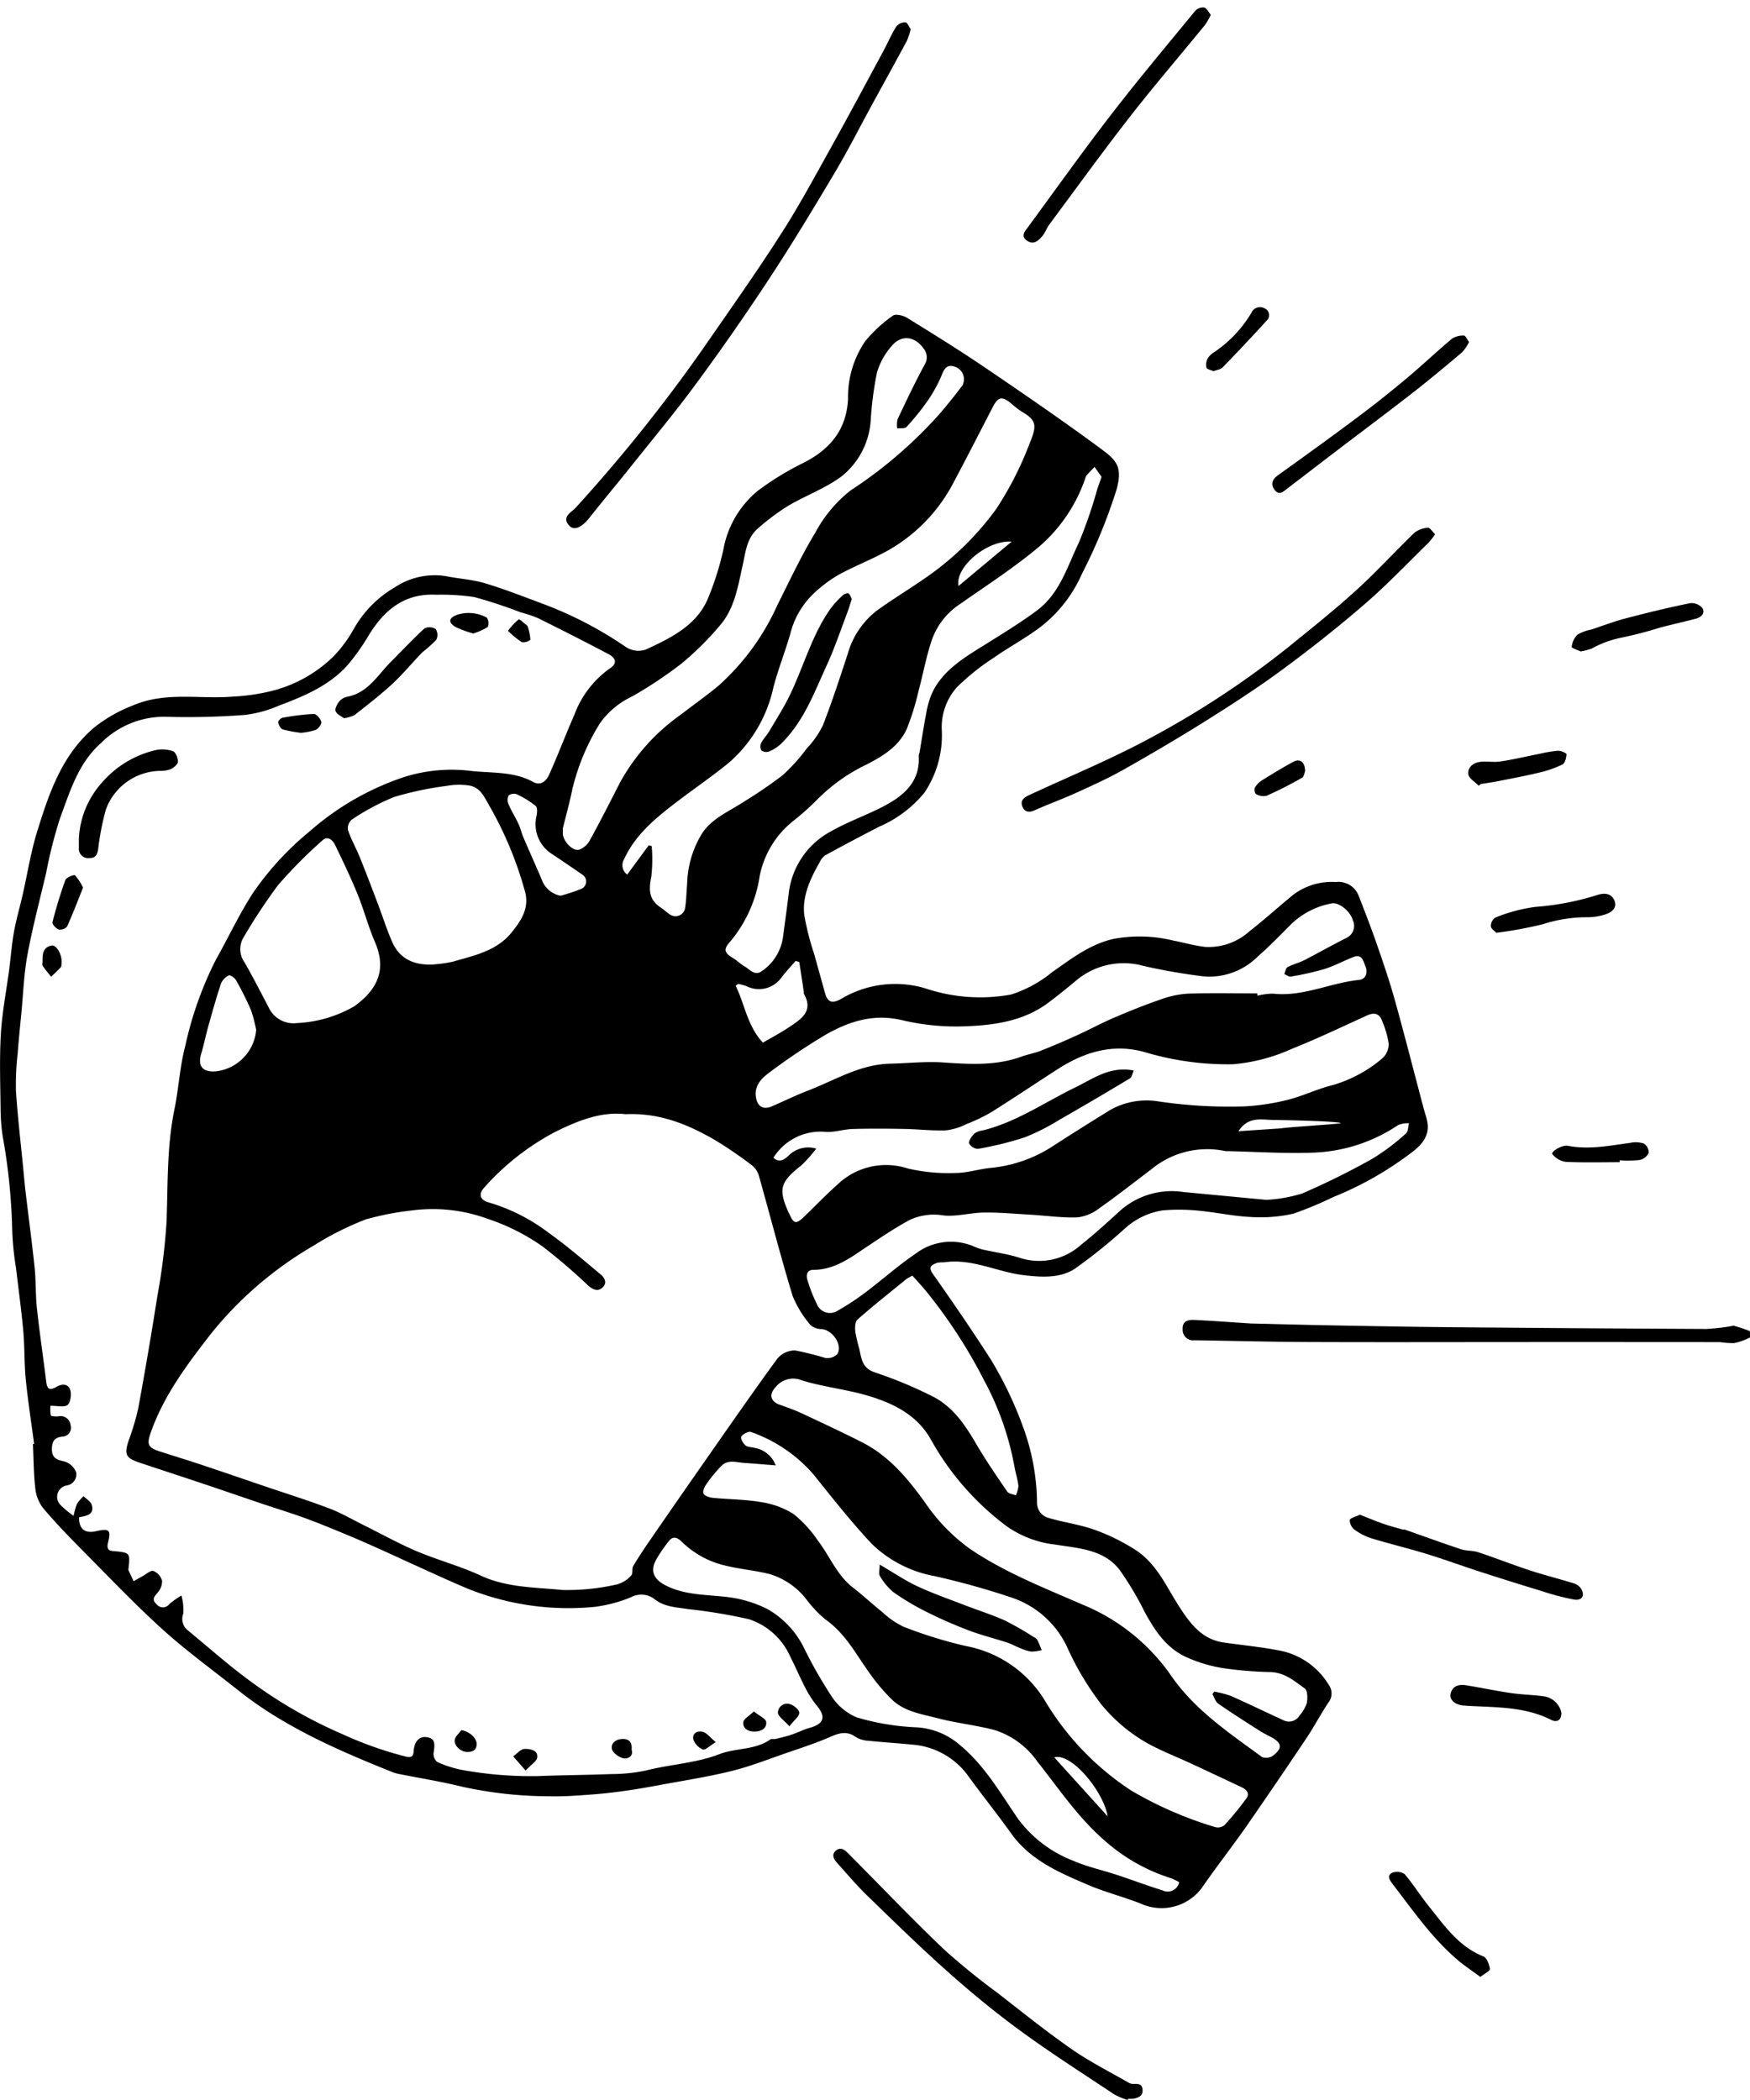 <svg id="STICKER-BACON-MOUTH" xmlns="http://www.w3.org/2000/svg" xmlns:xlink="http://www.w3.org/1999/xlink" width="200" height="240" viewBox="0 0 200 240">
  <defs>
    <clipPath id="clip-path">
      <rect id="Rechteck_96" data-name="Rechteck 96" width="200" height="240" transform="translate(0 0)" fill="none"/>
    </clipPath>
  </defs>
  <g id="STICKER-BACON-MOUTH-2" data-name="STICKER-BACON-MOUTH" transform="translate(0 0.51)">
    <g id="Gruppe_185" data-name="Gruppe 185" transform="translate(0 -0.51)" clip-path="url(#clip-path)">
      <path id="Pfad_55" data-name="Pfad 55" d="M3.9,159.2c-.323-2.446-.708-4.886-.952-7.339-.184-1.847-.123-3.718-.288-5.568-.213-2.385-.548-4.762-.822-7.143a33.124,33.124,0,0,1-.442-4.36,68.587,68.587,0,0,0-1.1-10.807,22.66,22.66,0,0,1-.228-2.922c-.03-2.9-.139-5.8.029-8.687.144-2.485.633-4.952.958-7.427.185-1.412.284-2.837.537-4.238.257-1.423.668-2.82.99-4.233.553-2.423.931-4.895,1.667-7.263,1.369-4.41,2.84-8.833,6.632-11.98a17.065,17.065,0,0,1,4.373-2.453c3.738-1.577,7.57-.667,11.344-.983a23.032,23.032,0,0,0,4.434-.641,15.445,15.445,0,0,0,7.129-4,15.385,15.385,0,0,0,2.238-3.037,12.727,12.727,0,0,1,4.723-4.811,8.227,8.227,0,0,1,5.776-1.289c1.5.308,3.06.387,4.514.82,2.258.674,4.454,1.546,6.665,2.366A44.217,44.217,0,0,1,71.635,68.2a2.636,2.636,0,0,0,2.168.222c2.854-1.321,5.758-2.724,7.074-5.766a33.073,33.073,0,0,0,1.785-5.618A11.286,11.286,0,0,1,86.574,50.3a32.707,32.707,0,0,1,5.232-3.21c3.122-1.571,4.952-3.855,5.113-7.345A11.251,11.251,0,0,1,98.9,33.155a16.083,16.083,0,0,1,3.154-2.9c.3-.226,1.167-.023,1.6.245,3.035,1.875,6.07,3.755,9.017,5.758,4.472,3.038,8.933,6.1,13.274,9.308,1.753,1.3,2.34,2.075,1.656,4.587a61.555,61.555,0,0,1-3.971,9.655,15.6,15.6,0,0,1-4.529,5.883c-1.741,1.363-3.744,2.406-5.561,3.685a26.843,26.843,0,0,0-4.172,3.342,6.859,6.859,0,0,0-1.74,4.789,11.8,11.8,0,0,1-1.947,7.225,13.582,13.582,0,0,1-5.193,3.925q-3.108,1.6-6.171,3.275a2.036,2.036,0,0,0-.651.813c-1.059,1.868-1.993,3.826-1.752,6a30.87,30.87,0,0,0,1.149,4.514c.4,1.466.814,2.927,1.216,4.392.3,1.094.821,1.26,1.827.707a12.057,12.057,0,0,1,9.579-1.239,19.681,19.681,0,0,0,9.865.728,14.291,14.291,0,0,0,4.712-2.572c2.174-1.511,4.222-3.132,6.926-3.773a16.126,16.126,0,0,1,6.811.158c1.258.234,2.5.614,3.767.744a6.95,6.95,0,0,0,5.013-1.772c1.709-1.334,3.316-2.791,4.991-4.165a7.3,7.3,0,0,1,4.894-1.477,2.468,2.468,0,0,1,2.613,1.568c.7,1.8,1.4,3.6,2.036,5.424.743,2.149,1.485,4.3,2.095,6.489,1.149,4.122,2.2,8.269,3.3,12.405.142.535.339,1.059.427,1.6.272,1.678-.848,2.738-2.02,3.583a38.3,38.3,0,0,1-8.728,4.925,42.254,42.254,0,0,1-4.591,1.913,17.206,17.206,0,0,1-4.9.37c-1.993-.094-3.966-.543-5.957-.723a21.977,21.977,0,0,0-4.059-.029,8.339,8.339,0,0,0-4.423,2.163,61.134,61.134,0,0,1-5.641,4.524c-1.685,1.068-3.705.966-5.781.722-3.088-.362-5.956-1.958-9.172-1.47a3.7,3.7,0,0,0-.756.049c-.59.24-1.095.416-.494,1.269,2.271,3.224,4.5,6.477,6.629,9.794a43.477,43.477,0,0,1,3.813,8.071,25.626,25.626,0,0,1,1.46,8.25,1.78,1.78,0,0,0,1.352,1.782c1.726.515,3.549.745,5.234,1.35a23.112,23.112,0,0,1,4.64,2.282c2.507,1.61,3.6,4.333,5.147,6.684,1.216,1.852,2.514,3.556,4.959,3.913,2.049.3,4.119.489,6.15.878a8.447,8.447,0,0,1,5.87,3.975,1.688,1.688,0,0,1-.061,2.029c-.887,1.335-1.632,2.759-2.524,4.091q-3.377,5.046-6.838,10.037c-1.66,2.376-3.456,4.663-5.1,7.047a5.738,5.738,0,0,1-6.841,1.843c-1.99-.814-4.113-1.327-6.087-2.169-3.3-1.411-6.634-2.814-8.817-5.86-1.59-2.218-3.3-4.352-4.907-6.561a8.674,8.674,0,0,0-6.459-3.639c-1.68-.171-3.368-.268-5.046-.445a3.031,3.031,0,0,1-1.4-.432c-1.028-.738-1.921-.432-2.955.016-1.606.7-3.283,1.243-4.944,1.816-2.094.721-4.166,1.543-6.312,2.07-2.751.676-5.564,1.109-8.355,1.627-1.3.241-2.6.466-3.9.648-1.24.174-2.488.317-3.736.406-1.55.111-3.107.242-4.657.2a46.968,46.968,0,0,1-10.141-1.1c-2.334-.579-4.722-.956-7.084-1.428a4.662,4.662,0,0,1-.82-.221c-6.239-2.5-12.38-5.164-17.659-9.362-2.884-2.295-5.885-4.469-8.61-6.931-3.172-2.865-6.117-5.968-9.124-9-1.576-1.59-3.137-3.2-4.577-4.91a4.418,4.418,0,0,1-.88-2.257c-.192-1.669-.192-3.358-.27-5.04L3.9,159.2m16.833,17.329a6.129,6.129,0,0,1,.215,2.066,1.664,1.664,0,0,0,.574,1.96c2.436,2.008,4.8,4.121,7.359,5.964a52.99,52.99,0,0,0,10.276,5.865,42.239,42.239,0,0,0,7.191,2.545c.758.17.891-.056.936-.681.079-1.072.662-1.648,1.469-1.532.867.125,1.012.561.8,1.779a1.209,1.209,0,0,0,.413,1.06A12.9,12.9,0,0,0,53,196.5a44.627,44.627,0,0,0,8.4.67c2.789-.114,5.584-.122,8.372-.235a19.493,19.493,0,0,0,4.06-.407c2.779-.715,5.683-.825,8.4-1.873,1.858-.717,4.051-.443,5.787-1.667.151-.106.431-.022.639-.072.614-.149,1.234-.291,1.832-.49.695-.233,1.35-.585,2.053-.776,1.583-.432,1.869-1.224.879-2.443a11.609,11.609,0,0,1-1.276-1.914c-.644-1.228-1.183-2.505-1.814-3.739a7.837,7.837,0,0,0-4.729-4.314,61.965,61.965,0,0,0-6.959-1.158c-1.356-.217-2.752-.235-3.9-1.187a2.485,2.485,0,0,0-2.613-.177,16.107,16.107,0,0,1-4.2,1.112,30.884,30.884,0,0,1-14.519-2.1c-1.984-.832-3.935-1.741-5.895-2.625-1.378-.621-2.745-1.264-4.123-1.882-1.195-.536-2.392-1.069-3.6-1.571-1.621-.671-3.24-1.348-4.888-1.951s-3.347-1.119-5.019-1.683c-2.239-.755-4.471-1.526-6.711-2.277-2.408-.808-4.827-1.593-7.235-2.4-1.576-.531-1.752-.921-1.254-2.473a30,30,0,0,0,1.1-3.667q1.183-6.435,2.2-12.9a72.231,72.231,0,0,0,1.047-8.472c.159-4.3.026-8.6.9-12.861.5-2.408.613-4.9,1.244-7.267a41.089,41.089,0,0,1,3.485-9.817c1.431-2.542,2.664-5.2,4.247-7.646a34.081,34.081,0,0,1,6.522-7.08A31.308,31.308,0,0,1,46.2,82.984a18,18,0,0,1,7.614-.693c2.4.266,4.885.031,7.115,1.26.88.485,1.513-.14,1.805-.784,1.028-2.271,1.9-4.61,2.908-6.89a11.279,11.279,0,0,1,4.069-5.312c.791-.5.757-1.133-.153-1.614-2.672-1.414-5.37-2.783-8.079-4.127a15.615,15.615,0,0,0-1.978-.658,53.8,53.8,0,0,0-5.317-1.75,26.167,26.167,0,0,0-4.313-.261c-3.645-.19-5.933,1.736-7.686,4.564a25.944,25.944,0,0,1-2.344,3.344c-2.114,2.452-5.062,3.677-8.038,4.794a13.729,13.729,0,0,1-3.782,1.03,86.6,86.6,0,0,1-9.133.215,10.19,10.19,0,0,0-7.318,2.978c-2.628,2.3-3.555,5.528-4.7,8.586a52.486,52.486,0,0,0-1.6,6.3c-.738,3.117-1.555,6.222-2.139,9.367-.4,2.183-.475,4.425-.689,6.642-.147,1.525-.306,3.049-.419,4.578a31.442,31.442,0,0,0-.2,4.3c.195,2.985.549,5.961.839,8.941.088.9.165,1.805.272,2.706.34,2.861.728,5.717,1.025,8.582.159,1.533.094,3.087.26,4.617.3,2.793.719,5.576,1.059,8.367.111.905.381,1.069,1.192.608.844-.481,1.549-.219,1.62.7.036.479-.088,1.22-.411,1.411-.415.247-1.1.061-1.913.061a4.142,4.142,0,0,0,.042,1.1c.025.1.583.142.881.1a1.157,1.157,0,0,1,1.383,1.034,1,1,0,0,1-.9,1.284c-.987.08-1.251.619-1.24,1.473.011.927.5,1.181,1.387,1.363a2.071,2.071,0,0,1,1.376,1.221,1.274,1.274,0,0,1-1.077,1.532,1.317,1.317,0,0,0-.695,2.236,10.317,10.317,0,0,0,1.491,1.235,7.35,7.35,0,0,1,.386-1.372,4.9,4.9,0,0,1,.752-.878c.326.334.833.622.941,1.013.322,1.156-.69,1.228-1.457,1.407-.025,1.33.671,1.878,1.949,1.585,1.512-.347,1.733-.141,1.352,1.343-.13.5-.032.871.51.921,2.033.185,2.036.169,1.84,1.993a.412.412,0,0,0,0,.21c.189.418.388.832.584,1.246.333-.188.663-.379,1-.559.425-.229.942-.709,1.263-.61a1.712,1.712,0,0,1,.99,1.124,1.967,1.967,0,0,1-.523,1.366c-.379.464-.7.769-.109,1.306a.912.912,0,0,0,1.478-.033,11.46,11.46,0,0,1,1.345-.947m50.72-55.022c-2.789-.316-5.468.777-8.061,2.068a28.8,28.8,0,0,0-8.014,6.3c-.705.748-.523,1.45.489,1.719a21.212,21.212,0,0,1,6.876,3.487c2.044,1.466,3.961,3.1,5.889,4.717.445.372.851.964.23,1.536-.59.545-1.195.121-1.612-.228a65.761,65.761,0,0,0-5.229-4.48,23.933,23.933,0,0,0-6.313-3.171,18.225,18.225,0,0,0-8.654-.938,32.387,32.387,0,0,0-5.227,1.017,34.425,34.425,0,0,0-5.968,3,42.373,42.373,0,0,0-11.59,9.894c-2.78,3.57-5.5,7.147-7.014,11.444-.482,1.37-.357,1.736,1.082,2.2,1.577.511,3.164.992,4.736,1.517,2.406.8,4.8,1.627,7.2,2.443,2.461.836,4.948,1.612,7.376,2.535,1.387.525,2.678,1.287,4.011,1.948,1.994.989,3.943,2.079,5.992,2.947,2.394,1.013,4.948,1.687,7.3,2.779,2.983,1.386,6.2,1.331,9.323,1.645a25.314,25.314,0,0,0,6.292-.645,3.358,3.358,0,0,0,1.592-1.018c.222-.219.05-.776.233-1.082.618-1.04,1.294-2.048,1.983-3.046q2.94-4.27,5.909-8.521c2.841-4.063,5.662-8.14,8.586-12.145a2.672,2.672,0,0,1,2-.921,33.762,33.762,0,0,1,3.466.862,1.628,1.628,0,0,0,1.366-.426c.656-1.037-.51-2.765-1.787-2.875a1.918,1.918,0,0,1-1.254-.441,12.125,12.125,0,0,1-2.052-3.332c-1.386-4.553-2.566-9.166-3.86-13.746a2.335,2.335,0,0,0-.786-1.187,46.655,46.655,0,0,0-4.373-2.978c-3.042-1.738-6.246-3.061-10.14-2.871m17.217,40.131c-1.294-.1-2.428-.2-3.563-.277-.894-.058-1.875-.424-2.622.317a16.351,16.351,0,0,0-1.741,2.113c-.219.305-.445.829-.315,1.083.139.27.686.438,1.072.476,1.823.179,3.676.172,5.472.485a9.571,9.571,0,0,1,3.717,1.348,13.611,13.611,0,0,1,2.786,3.032c1.37,1.769,2.159,3.939,4.015,5.381,1.15.893,2.216,1.889,3.357,2.8a9.559,9.559,0,0,0,2.426,1.681,51.182,51.182,0,0,0,7.085,2.2,13.461,13.461,0,0,1,9.032,6.17,31.586,31.586,0,0,0,9.942,10.373,43.476,43.476,0,0,0,9.6,4.169,1.214,1.214,0,0,0,1.038-.239,36.6,36.6,0,0,0,2.5-3.055c.4-.554.024-1-.529-1.26q-2.91-1.377-5.829-2.733c-1.705-.794-3.482-1.469-5.108-2.391a18.733,18.733,0,0,1-5.151-4.394,33.133,33.133,0,0,1-3.934-6.637,10.8,10.8,0,0,0-6.191-5.5,88.581,88.581,0,0,0-8.888-2.483,13.906,13.906,0,0,1-7.159-3.657c-2.359-2.515-4.5-5.229-6.651-7.918a16.808,16.808,0,0,0-7.189-4.9c-.267-.108-.9.227-1.1.523-.119.177.19.775.466,1s.737.2,1.11.309a3.109,3.109,0,0,1,2.353,1.985M74.148,90.784l.333.1a17.781,17.781,0,0,1-.046,3.5c-.29,1.414-.317,2.6,1.037,3.489.385.253.713.588,1.1.826a1.108,1.108,0,0,0,1.725-.738c.145-.926.157-1.871.236-2.807a11.489,11.489,0,0,1,1.746-5.79c1.153-1.682,2.995-2.418,4.611-3.478A52.509,52.509,0,0,0,89.424,82.8a20.83,20.83,0,0,0,2.768-3.065,10.683,10.683,0,0,0,1.851-2.649c1.055-2.7,1.946-5.459,2.852-8.211a9.48,9.48,0,0,1,3.375-4.952c2.574-1.853,5.391-3.419,7.81-5.44A32.752,32.752,0,0,0,113.89,52.3a38.524,38.524,0,0,0,3.8-7.486c.84-2.035.772-2.607-.97-3.618a11.681,11.681,0,0,1-1.254-.983c-.967-.757-1.406-.659-1.975.436-1.526,2.938-3.024,5.889-4.583,8.811a18.936,18.936,0,0,1-6.633,7.162c-2.011,1.271-4.316,2.093-6.415,3.243a15.3,15.3,0,0,0-2.913,2.193,9.545,9.545,0,0,0-2.627,4.557c-.59,2.051-1.383,4.05-1.928,6.111A15.832,15.832,0,0,1,83.244,81.4c-2.027,1.644-4.2,3.118-6.27,4.715-2.262,1.745-4.418,3.583-5.633,6.239a1.332,1.332,0,0,0,.337,1.786c.847-1.153,1.659-2.257,2.471-3.36M93.28,125.456a15.019,15.019,0,0,1-1.681,1.9c-2.457,1.941-2.684,2.7-1.442,5.479.014.031.047.056.06.089.506,1.151.767,1.2,1.715.28,1.249-1.207,2.455-2.459,3.751-3.617a8.027,8.027,0,0,1,8.065-1.861,20.415,20.415,0,0,0,5.449.512c1.339,0,2.672-.445,4.019-.578a15.743,15.743,0,0,0,7.142-2.508c2.126-1.38,4.279-2.722,6.433-4.061a8.459,8.459,0,0,1,5.593-1.032,54.919,54.919,0,0,0,9.926.568,26.657,26.657,0,0,0,4.857-.745c1.744-.44,3.388-1.256,5.133-1.683a15.343,15.343,0,0,0,5.656-3.039,2.212,2.212,0,0,0,.756-1.666,10.26,10.26,0,0,0-.772-2.663c-.306-.835-.9-.964-1.726-.588-2.834,1.293-5.646,2.641-8.54,3.793a20.546,20.546,0,0,1-6.772,1.78,33.142,33.142,0,0,1-10.166-1.416c-3.585-.973-6.84.03-9.845,1.966-2.525,1.626-5.014,3.3-7.56,4.9a19.2,19.2,0,0,1-2.862,1.38,7.241,7.241,0,0,1-2.36.725c-1.584.059-3.176-.136-4.765-.165-1.967-.035-3.936-.049-5.9.008-1.026.03-2.056.391-3.068.33a6.346,6.346,0,0,0-5.986,2.953c.7.63,1.264.2,1.757-.26a3.147,3.147,0,0,1,3.136-.778m45.279,62.35c.067-.1.133-.2.2-.295a11.524,11.524,0,0,1,1.888.482c2.024.895,4.012,1.866,6.024,2.785a1.394,1.394,0,0,0,1.844-.538,4.091,4.091,0,0,0,.834-1.43c.1-.542.094-1.423-.242-1.663-1.151-.825-2.261-1.8-3.851-1.868a44.416,44.416,0,0,1-5.476-.45,16.58,16.58,0,0,1-4.325-1.316c-2.247-1.072-3.535-3.07-4.67-5.165a35.113,35.113,0,0,0-2.833-4.752c-1.82-2.363-4.746-2.469-7.429-2.9a11.894,11.894,0,0,1-5.486-2.094,31.38,31.38,0,0,1-8.606-9.815c-1.536-2.811-4.157-4.143-7.028-5.031-2.53-.782-5.234-1.035-7.764-1.819a2.556,2.556,0,0,0-2.995.768c-.788.822-.607,1.632.457,2.013.824.3,1.657.584,2.447.952,2.336,1.091,4.676,2.178,6.972,3.345,3.082,1.566,5.188,4.108,7.146,6.811a21.3,21.3,0,0,0,5.1,5.31c3.983,2.729,8.489,4.482,12.88,6.4A22.854,22.854,0,0,1,133.78,185.6c2.7,3.966,6.646,6.6,10.455,9.391a1.4,1.4,0,0,0,1.255-.158c1.04-.825,1.06-1.387-.088-2.049-.453-.261-.937-.471-1.376-.751-1.607-1.026-3.219-2.048-4.783-3.133-.328-.227-.46-.721-.683-1.093M64.33,88.838a6.526,6.526,0,0,0,0,.734c.118.81,1.072,1.866,1.824,1.732a2.3,2.3,0,0,0,1.285-1.142c1.193-2.167,2.309-4.373,3.434-6.573a23.113,23.113,0,0,1,6.843-7.666c1.459-1.121,2.966-2.186,4.381-3.357a27.284,27.284,0,0,0,6.73-9.194c1.417-2.827,2.763-5.7,4.4-8.4a15.259,15.259,0,0,1,3.982-4.737,50.725,50.725,0,0,0,10.14-8.712c.911-1.07,1.8-2.16,2.639-3.286a1.5,1.5,0,0,0-.757-2.1c-.812-.344-1.227-.028-1.552.792a15.78,15.78,0,0,1-1.639,3.025,28.4,28.4,0,0,1-2.442,3.032c-.179.2-.693.114-1.054.161a2.748,2.748,0,0,1,.036-1.047c.993-2.1,1.985-4.194,3.09-6.236a1.576,1.576,0,0,0-.141-1.878c-1-1.388-2.514-1.572-3.608-.275a7.959,7.959,0,0,0-1.7,3.062,39.771,39.771,0,0,0-.705,5.359,8.917,8.917,0,0,1-3.273,6.445C94.4,49.977,92.094,50.8,90.065,52A25.653,25.653,0,0,0,86.63,54.57c-1.3,1.1-1.417,2.722-1.757,4.232-.546,2.424-.912,4.942-2.636,6.91a34.432,34.432,0,0,1-4.283,4.257,48.853,48.853,0,0,1-5.7,3.805,9.349,9.349,0,0,0-3.7,3.09,25.3,25.3,0,0,0-3.148,7.541c-.315,1.554-.746,3.086-1.077,4.432m79.37,18.886c0,.086.006.172.01.257a7.542,7.542,0,0,1,1.8-.235c3.428.376,6.508-1.235,9.812-1.569.806-.082,1.024-.881.725-1.564-.233-.535-.356-1.449-1.376-1.05-1.123.439-2.192,1.02-3.339,1.38a33.371,33.371,0,0,1-3.8.851c-.224.042-.5-.183-.754-.284.118-.271.159-.677.367-.79.6-.327,1.3-.489,1.917-.8,1.6-.82,3.164-1.713,4.771-2.523a1.518,1.518,0,0,0,.768-2.066c-.3-1.033-1.6-2.044-2.365-1.907a9,9,0,0,0-4.889,2.6c-1.172,1.18-2.338,2.373-3.592,3.469a7.848,7.848,0,0,1-6.108,2.291,69.638,69.638,0,0,1-6.936-1.2,8.436,8.436,0,0,0-7.658,1.609c-1.059.884-2.133,1.755-3.239,2.585-2.753,2.068-6.061,2.567-9.362,2.693a26.67,26.67,0,0,1-7.271-.673c-3.288-.807-6.1.1-8.779,1.618a71.759,71.759,0,0,0-6.412,4.3c-.948.683-1.81,1.527-1.592,2.889.165,1.033.834,1.443,1.8,1.027,1.393-.6,2.757-1.273,4.173-1.818,3.061-1.179,5.907-2.984,9.354-3.065,2.025-.047,4.062-.277,6.073-.14,3.031.207,6.021.395,8.94-.664.731-.264,1.513-.4,2.233-.683,1.376-.544,2.737-1.129,4.081-1.741,1.437-.653,2.827-1.409,4.277-2.031,1.752-.751,3.529-1.464,5.334-2.086a10.913,10.913,0,0,1,3.1-.658c2.642-.091,5.287-.03,7.931-.03m-94.159-3.31a15.258,15.258,0,0,0,2.227-.316c2.418-.7,4.958-1.213,6.656-3.275,1.183-1.435,2.162-2.924,1.53-4.931a42.2,42.2,0,0,0-3.947-9.482c-.578-.946-1.011-2.194-2.324-2.434a7.748,7.748,0,0,0-2.622.033A37.57,37.57,0,0,0,45.04,85.27,26.664,26.664,0,0,0,40.2,87.858a1.319,1.319,0,0,0-.429,1.2c.359,1.069.933,2.069,1.358,3.119.711,1.754,1.38,3.525,2.052,5.294.552,1.45,1.014,2.935,1.637,4.356.875,2,2.564,2.693,4.727,2.585m76.348-55.728-.8-1.138c-.308.324-.624.641-.918.977a1.177,1.177,0,0,0-.161.381,17.96,17.96,0,0,1-5.248,7.749c-2.848,2.4-6.02,4.44-9.086,6.59a8.153,8.153,0,0,0-3.109,3.875c-.695,1.942-1.042,4-1.586,5.993a28.81,28.81,0,0,1-1.374,4.425c-.863,1.885-2.6,3-4.431,3.951a20.319,20.319,0,0,0-5.651,3.941,29.374,29.374,0,0,1-2.812,2.533,10.687,10.687,0,0,0-3.887,6.291,15.18,15.18,0,0,1-3.352,7.515c-.828.911-.746,1.294.337,1.939.454.271.829.669,1.288.93.6.342,1.167,1.138,1.979.522a5.624,5.624,0,0,0,2.392-3.8c.213-1.652.454-3.3.654-4.952A9.227,9.227,0,0,1,94.96,89.2c1.857-1.059,3.911-1.788,5.823-2.763,2.422-1.235,4.394-2.833,4.215-5.858a1.941,1.941,0,0,1,.094-.4c.26-1.534.483-3.075.787-4.6a9.414,9.414,0,0,1,.716-2.342c1.192-2.393,3.4-3.772,5.614-5.153,2.126-1.33,4.283-2.631,6.288-4.12,2.621-1.945,3.479-5.031,4.8-7.766a51.586,51.586,0,0,0,2.088-6.053c.142-.423.293-.843.507-1.457m8.865,160.6a6.868,6.868,0,0,0-.925-.45,20.762,20.762,0,0,1-7.439-4.173c-3.115-2.649-5.339-6.015-7.84-9.159a9.444,9.444,0,0,0-4.878-3.6c-2.124-.56-4.34-.785-6.465-1.34-1.826-.476-3.811-.752-5.235-2.106a21.565,21.565,0,0,1-2.638-3.115c-1.524-2.132-2.731-4.478-4.988-6.069a13,13,0,0,1-2.157-2.263,8.366,8.366,0,0,0-4.182-2.92c-1.649-.425-3.374-.565-5.031-.964a10.5,10.5,0,0,1-4.99-2.674c-.463-.455-.969-.833-1.511-.191a16.219,16.219,0,0,0-1.374,1.975c-1.144,1.851.093,2.763,1.364,3.324,2.018.89,4.161.87,6.3,1.1a13.935,13.935,0,0,1,4.955,1.422,10.387,10.387,0,0,1,4.161,4.431,51.269,51.269,0,0,0,3.09,5.435,6.4,6.4,0,0,0,2.923,2.5,28.017,28.017,0,0,0,6.835,1.143,8.282,8.282,0,0,1,5.084,2.118c2.771,2.332,4.539,5.443,6.544,8.356a14.212,14.212,0,0,0,6.359,4.8c1.572.684,3.289,1.048,4.929,1.59,1.737.573,3.448,1.224,5.2,1.764a1.338,1.338,0,0,0,1.919-.938M144.8,131.308a17.115,17.115,0,0,0,4-.716,85.042,85.042,0,0,0,8.075-4,25.326,25.326,0,0,0,3.8-2.863c.268-.224.246-.776.357-1.176a3.224,3.224,0,0,0-1.225.2,18.6,18.6,0,0,1-9.795,3.165c-3.22.113-6.453-.1-9.68-.174a1.79,1.79,0,0,1-.327-.014,10,10,0,0,0-8.419,2.087c-1.977,1.491-3.918,3.027-5.945,4.451a5.055,5.055,0,0,1-2.49,1.046c-1.786.064-3.584-.2-5.378-.307-1.771-.1-3.545-.267-5.316-.246-1.541.019-3.1.481-4.609.334a6.581,6.581,0,0,0-3.837.49c-1.7.911-3.311,2-4.917,3.07-1.878,1.252-3.675,2.644-6.121,2.655-.794,0-.836.651-.717,1.081a16.874,16.874,0,0,0,1.09,2.8,1.606,1.606,0,0,0,2.406.773,27.614,27.614,0,0,0,3.18-2.093c1.924-1.448,3.723-3.063,5.716-4.412a6.665,6.665,0,0,1,6.5-.886,7.231,7.231,0,0,0,1.094.4c1.417.325,2.88.509,4.256.95a7.144,7.144,0,0,0,7.007-1.441c1.561-1.241,3.041-2.581,4.506-3.93a8.9,8.9,0,0,1,7.253-2.133c3.109.291,6.218.586,9.529.9M33.84,111.114a14.527,14.527,0,0,0,6.643-1.918c2.571-1.856,3.781-4.1,2.359-7.374-.766-1.76-1.24-3.638-1.966-5.415-.785-1.922-1.684-3.8-2.592-5.674-.262-.539-.842-1.062-1.437-.5a53.676,53.676,0,0,0-5.074,5.115,64.676,64.676,0,0,0-3.913,5.927,2.593,2.593,0,0,0,.1,2.914c.948,1.658,1.817,3.359,2.705,5.048a3.139,3.139,0,0,0,3.18,1.882m70.424,28.855a6.8,6.8,0,0,0-.695.4c-1.868,1.522-3.759,3.02-5.567,4.609-.291.255-.305.931-.258,1.393a18.552,18.552,0,0,0,.465,2c.248,1.14.325,2.212,1.869,2.688a48.618,48.618,0,0,1,6.254,2.589c2.493,1.171,3.925,3.32,5.246,5.581,1.086,1.859,2.316,3.642,3.536,5.424.166.243.641.287.972.423a3.059,3.059,0,0,0,.3-1.074c-.082-.75-.326-1.483-.457-2.231a33.332,33.332,0,0,0-3.466-9.838,58.236,58.236,0,0,0-6.667-10.242c-.5-.6-1.029-1.164-1.529-1.726M29.279,111.9a15.809,15.809,0,0,0-.6-2.285,35.364,35.364,0,0,0-1.707-3.413c-.147-.266-.679-.617-.816-.545a1.914,1.914,0,0,0-.9.932c-.541,1.623-1,3.271-1.46,4.917-.288,1.029-.49,2.079-.8,3.1-.427,1.411.149,2.133,1.673,2.02a5.219,5.219,0,0,0,4.608-4.726m57.914,1.446c1.041-.609,2.036-1.129,2.959-1.748,1.364-.916,2.872-1.818,1.727-3.822-.031-.055,0-.141-.008-.21q-.258-1.712-.518-3.425L90.934,104c-.541.629-1.124,1.229-1.616,1.892a3.163,3.163,0,0,1-4,1,4.891,4.891,0,0,0-.975-.257l-.267.213c1.049,2.12,1.316,4.568,3.113,6.5M64.073,96.553a20.813,20.813,0,0,0,2.346-.778.92.92,0,0,0,.222-1.571q-1.778-1.234-3.583-2.433a4.023,4.023,0,0,1-1.738-4.347c.083-.366.112-.954-.1-1.133a10.72,10.72,0,0,0-2.162-1.333,1,1,0,0,0-.93.14,1.172,1.172,0,0,0-.018.988c.338.783.8,1.515,1.16,2.29.219.465.321.98.523,1.454.7,1.64,1.436,3.267,2.132,4.908a2.837,2.837,0,0,0,2.152,1.816M109.54,61.16l6.074-5.07c-2.691-.226-6.473,2.827-6.074,5.07m10.945,133.866,6.1,6.736c-.425-2.752-4.1-7.294-6.1-6.736m21.05-71.559,4.94-.33c.055-.09,6.711-.5,6.766-.591-.347-.242-7.3-.369-7.642-.367-1.359.007-2.91-.485-4.063,1.287" transform="translate(0 5.815)"/>
      <path id="Pfad_56" data-name="Pfad 56" d="M93.212,2.258A8.3,8.3,0,0,1,92.765,3.6c-1.28,2.383-2.592,4.75-3.89,7.124-1.43,2.62-2.776,5.286-4.3,7.853-2.419,4.07-4.866,8.129-7.467,12.091Q73.09,36.789,68.738,42.7c-2.4,3.271-5.01,6.4-7.545,9.582-1.553,1.948-3.157,3.855-4.7,5.81-.851,1.076-1.714,1.5-2.268.93-.992-1.012.227-1.57.675-2.057A181.28,181.28,0,0,0,70.4,37.428c2.746-3.953,5.515-7.9,8.1-11.947,1.982-3.1,3.73-6.345,5.52-9.56,2.048-3.68,4.03-7.393,6.03-11.1.511-.946.931-1.942,1.5-2.854a1.335,1.335,0,0,1,1.046-.506c.238.02.434.536.621.793" transform="translate(10.868 1.086)"/>
      <path id="Pfad_57" data-name="Pfad 57" d="M149.514,131.314c-7.612,0-15.224.024-22.836-.009-4.283-.019-8.567-.135-12.85-.2a1.2,1.2,0,0,1-1.365-1.272c-.044-.966.666-1.084,1.379-1.048,2.121.1,4.24.264,6.361.4.108.007.218.007.327.009,3.009.071,6.018.155,9.026.21,4.538.082,9.077.169,13.616.21q14.564.131,29.13.2a24.06,24.06,0,0,0,2.982-.346c.034,0,.071-.047.1-.04a15.983,15.983,0,0,1,1.852.616c.126.057.165.694.078.735a7.1,7.1,0,0,1-1.835.653,10.268,10.268,0,0,1-1.595-.114q-12.181-.012-24.365-.006" transform="translate(22.698 22.068)"/>
      <path id="Pfad_58" data-name="Pfad 58" d="M144.4,51.8a9.543,9.543,0,0,1-.728.948c-2.388,2.327-4.687,4.755-7.209,6.939-3.02,2.616-6.164,5.106-9.385,7.486-2.8,2.073-5.745,3.979-8.7,5.839-3.137,1.973-6.338,3.851-9.567,5.681-1.714.971-3.525,1.79-5.325,2.61-1.6.728-3.262,1.334-4.87,2.051-.692.306-1.167.143-1.394-.478-.236-.642.179-.987.785-1.267,4.836-2.243,9.795-4.284,14.446-6.848a103.048,103.048,0,0,0,15.178-10.066c2.62-2.125,5.264-4.233,7.754-6.495,2.314-2.1,4.416-4.418,6.667-6.585a2.786,2.786,0,0,1,1.546-.554c.216-.024.49.434.806.738" transform="translate(19.609 9.259)"/>
      <path id="Pfad_59" data-name="Pfad 59" d="M112.894,209.381a8.259,8.259,0,0,1-1.526-.628c-3.585-2.386-7.222-4.709-10.694-7.244-2.865-2.09-5.613-4.351-8.257-6.7-3.186-2.83-6.231-5.81-9.289-8.773-1.22-1.183-2.317-2.487-3.453-3.752-.383-.429-.681-.967-.117-1.42.591-.474,1.055,0,1.453.4,3.612,3.634,7.149,7.341,10.853,10.884a79.4,79.4,0,0,0,6.182,5.021c2.791,2.174,5.55,4.394,8.456,6.415,2.072,1.441,4.36,2.589,6.558,3.857a1.123,1.123,0,0,0,.522.1c.486.007.948-.037,1,.655.057.727-.441.889-.973,1.03a2.652,2.652,0,0,1-.653.008l-.065.156" transform="translate(15.994 30.619)"/>
      <path id="Pfad_60" data-name="Pfad 60" d="M118.732.848a8.52,8.52,0,0,1-.666,1.165c-2.845,3.483-5.782,6.9-8.543,10.441-3.162,4.057-6.175,8.224-9.24,12.353-.31.417-.474.943-.81,1.336-.435.508-.978,1.034-1.737.523s-.274-1.044.077-1.521c3.168-4.311,6.27-8.67,9.54-12.907,3.107-4.026,6.383-7.93,9.616-11.864a1.223,1.223,0,0,1,1.008-.359c.288.072.481.51.754.833" transform="translate(19.646 0.845)"/>
      <path id="Pfad_61" data-name="Pfad 61" d="M129.512,147.891c.915.359,1.755.715,2.614,1.017.722.254,1.467.447,2.205.66.1.029.225-.006.323.029,2.131.747,4.25,1.525,6.394,2.235.63.208,1.358.14,1.989.349,1.946.645,3.853,1.4,5.8,2.041,1.673.55,3.387.983,5.072,1.5a1.6,1.6,0,0,1,.823.539c.55.815.212,1.479-.743,1.327a28.215,28.215,0,0,1-3.694-.969q-3.5-1.059-6.969-2.183c-2.084-.674-4.139-1.432-6.233-2.074-2.055-.63-4.152-1.129-6.209-1.755a6.834,6.834,0,0,1-1.969-.992,1.4,1.4,0,0,1-.56-1.109c.04-.241.692-.387,1.155-.616" transform="translate(25.905 25.218)"/>
      <path id="Pfad_62" data-name="Pfad 62" d="M143.476,32.941a5.292,5.292,0,0,1-.785,1.158c-1.84,1.555-3.688,3.1-5.591,4.586-3.013,2.345-6.073,4.631-9.11,6.946-1.744,1.33-3.478,2.672-5.226,4-.465.352-.988.926-1.532.178-.459-.63-.252-1.179.416-1.658,3.073-2.2,6.14-4.416,9.166-6.679,1.9-1.421,3.754-2.9,5.572-4.425,1.749-1.464,3.4-3.037,5.146-4.5A2.353,2.353,0,0,1,142.9,32.2c.167,0,.344.426.576.738" transform="translate(24.419 6.152)"/>
      <path id="Pfad_63" data-name="Pfad 63" d="M150.474,63.972c-.315-.151-1.041-.39-1.02-.511a2.4,2.4,0,0,1,.651-1.4,4.757,4.757,0,0,1,1.567-.58c1.336-.441,2.655-.947,4.015-1.3,2.421-.636,4.858-1.223,7.311-1.725a1.649,1.649,0,0,1,1.4.566c.343.577-.135,1.052-.774,1.217-1.334.346-2.68.649-4.014.994a45.814,45.814,0,0,1-4.5,1.172,11.6,11.6,0,0,0-3.348,1.235,7.473,7.473,0,0,1-1.284.335" transform="translate(30.165 10.476)"/>
      <path id="Pfad_64" data-name="Pfad 64" d="M142.392,91.427c-.163-.183-.6-.452-.625-.756a1.172,1.172,0,0,1,.528-.987,18.334,18.334,0,0,1,4.6-1.22,30.966,30.966,0,0,0,7.121-1.383c.923-.267,1.574-.059,1.882.663.341.8-.3,1.344-1.029,1.575a6.623,6.623,0,0,1-2.1.331,16.2,16.2,0,0,0-5.062.8,49.082,49.082,0,0,1-5.318.981" transform="translate(28.613 15.178)"/>
      <path id="Pfad_65" data-name="Pfad 65" d="M142.529,194.943c-.951-.7-1.822-1.277-2.607-1.945-2.966-2.529-5.134-5.71-7.48-8.742-.29-.375-.637-.956.037-1.23a1.565,1.565,0,0,1,1.383.155c.994,1.168,1.808,2.48,2.77,3.677,1.775,2.211,3.384,4.589,6.236,5.741.405.164.668.918.754,1.436.034.206-.6.515-1.094.907" transform="translate(26.66 30.994)"/>
      <path id="Pfad_66" data-name="Pfad 66" d="M150.607,167.769c.01.789-.443,1.183-1.174.813-3.145-1.592-6.579-1.4-9.948-1.628-.973-.064-1.7-.629-1.538-1.355.2-.9.935-1.1,1.756-.969,1.72.277,3.425.642,5.15.893,1.272.186,2.568.2,3.841.386a2.383,2.383,0,0,1,1.913,1.86" transform="translate(27.838 27.971)"/>
      <path id="Pfad_67" data-name="Pfad 67" d="M140.816,76.934c-.417-.436-1.123-.834-1.186-1.314-.106-.787.566-1.331,1.4-1.419.756-.078,1.541.076,2.285-.04,1.5-.234,2.981-.586,4.472-.879a14.591,14.591,0,0,1,2.086-.345c.334-.016.977.267.971.393-.018.41-.159,1.02-.457,1.171a12.423,12.423,0,0,1-2.663.932c-1.544.374-3.113.664-4.674.974-.662.132-1.332.225-2,.334-.079.064-.157.129-.236.193" transform="translate(28.18 12.865)"/>
      <path id="Pfad_68" data-name="Pfad 68" d="M155.314,113.627c-2.058,0-4.119.058-6.171-.04a2.409,2.409,0,0,1-1.512-.871c-.234-.283,1.092-1.09,1.754-.963,2.412.464,4.769-.012,7.14-.338a2.958,2.958,0,0,1,1.541.078,1.228,1.228,0,0,1,.57,1.076,1.51,1.51,0,0,1-1.04.807,13.4,13.4,0,0,1-2.281.037v.213" transform="translate(29.791 19.196)"/>
      <path id="Pfad_69" data-name="Pfad 69" d="M115.537,36.727c-.286-.13-.739-.206-.8-.394a1.545,1.545,0,0,1,.132-1.055,2.159,2.159,0,0,1,.767-.733,14.215,14.215,0,0,0,4.224-4.473,1.073,1.073,0,0,1,1.52-.524.854.854,0,0,1,.2,1.436c-1.639,1.808-3.321,3.582-5.021,5.336-.216.224-.638.261-1.024.407" transform="translate(23.15 5.691)"/>
      <path id="Pfad_70" data-name="Pfad 70" d="M125.077,75.08c-.056.135-.1.645-.362.794-1.316.748-2.67,1.44-4.056,2.057a1.709,1.709,0,0,1-1.192-.2c-.143-.066-.226-.57-.119-.759a2.45,2.45,0,0,1,.826-.827c1.166-.728,2.342-1.442,3.549-2.1.734-.4,1.33-.019,1.354,1.036" transform="translate(24.078 13.022)"/>
      <path id="Pfad_71" data-name="Pfad 71" d="M7.5,82.987a10.271,10.271,0,0,1,2.518-6.253A11.641,11.641,0,0,1,16.2,72.9a3.751,3.751,0,0,1,2.059.111c.306.1.56.773.559,1.187,0,.287-.429.665-.757.831a2.938,2.938,0,0,1-1.245.227,6.718,6.718,0,0,0-6.23,4.419,30.539,30.539,0,0,0-.875,4.464c-.1.656-.268,1.093-1.013,1.082A1.067,1.067,0,0,1,7.5,84.047c0-.353,0-.707,0-1.06" transform="translate(1.514 12.843)"/>
      <path id="Pfad_72" data-name="Pfad 72" d="M32.87,71.217c-.3-.236-.815-.454-.951-.81-.109-.287.169-.787.407-1.1a1.587,1.587,0,0,1,.891-.537c2.4-.453,3.472-2.444,4.966-3.945,1.291-1.3,2.539-2.636,3.888-3.872a1.334,1.334,0,0,1,1.281.065,1.241,1.241,0,0,1,.066,1.244,15.94,15.94,0,0,1-1.574,1.406c-1.163,1.19-2.216,2.489-3.437,3.619-1.365,1.265-2.854,2.408-4.322,3.565a4.183,4.183,0,0,1-1.215.363" transform="translate(6.437 10.868)"/>
      <path id="Pfad_73" data-name="Pfad 73" d="M8.483,86.569C7.849,88.149,7.3,89.6,6.662,91.005a1.057,1.057,0,0,1-.96.346c-.316-.113-.768-.61-.71-.835A49.068,49.068,0,0,1,6.462,85.7c.106-.29.979-.645,1.1-.54a5.825,5.825,0,0,1,.921,1.407" transform="translate(1.007 14.877)"/>
      <path id="Pfad_74" data-name="Pfad 74" d="M29.043,71.481a15.155,15.155,0,0,1-2.067-.388c-.25-.08-.458-.507-.524-.807-.03-.143.3-.493.5-.526a27.05,27.05,0,0,1,3.573-.437c.293-.009.769.547.855.911.061.257-.326.775-.637.914a7.413,7.413,0,0,1-1.7.333" transform="translate(5.339 12.27)"/>
      <path id="Pfad_75" data-name="Pfad 75" d="M45.442,61.766a12.4,12.4,0,0,1-2-.737c-.891-.512-.827-1.029.151-1.4a4.318,4.318,0,0,1,3.4.322,1.143,1.143,0,0,1,.1,1.074,6.975,6.975,0,0,1-1.656.741" transform="translate(8.642 10.635)"/>
      <path id="Pfad_76" data-name="Pfad 76" d="M4.053,93.855c-.035-.8.044-1.612,1.013-1.805.586-.118,1.235,1.065,1.165,1.981-.012.17,0,.389-.1.5-.343.38-.73.722-1.1,1.079-.326-.41-.673-.807-.966-1.238-.084-.122-.013-.342-.012-.516" transform="translate(0.812 16.014)"/>
      <path id="Pfad_77" data-name="Pfad 77" d="M48.305,61.353a7.076,7.076,0,0,1,1.222-1.3c.113-.07.6.418.911.655a.338.338,0,0,1,.13.167,6.292,6.292,0,0,1,.3,1.491,1.261,1.261,0,0,1-.977.289,10.216,10.216,0,0,1-1.582-1.3" transform="translate(9.749 10.74)"/>
      <path id="Pfad_78" data-name="Pfad 78" d="M44.011,169.025c.977.174,1.793.973,1.741,1.662-.05.667-.508.86-1.135.834-.722-.03-1.514-.761-1.365-1.425.088-.391.5-.716.758-1.072" transform="translate(8.726 28.701)"/>
      <path id="Pfad_79" data-name="Pfad 79" d="M50.219,173.342c-.611-.7-1.016-1.159-1.419-1.621.433-.3.859-.839,1.3-.848.585-.012,1.542.1,1.453.96-.047.451-.714.842-1.33,1.51" transform="translate(9.849 29.005)"/>
      <path id="Pfad_80" data-name="Pfad 80" d="M71.886,167.194c.648.52,1.374.822,1.415,1.194.079.731-.546,1.1-1.336,1.107-.767.006-1.341-.372-1.287-1.055.03-.382.669-.717,1.209-1.245" transform="translate(14.264 28.399)"/>
      <path id="Pfad_81" data-name="Pfad 81" d="M75.283,169.015c-.624-.708-1.292-1.125-1.309-1.567a1.05,1.05,0,0,1,1.354-.97c.447.115,1.089.649,1.085.989,0,.426-.582.846-1.131,1.548" transform="translate(14.93 28.275)"/>
      <path id="Pfad_82" data-name="Pfad 82" d="M60.45,171.152c.222.737-.47,1.054-.941.953-.519-.113-1.244-.637-1.321-1.076-.123-.677.484-1.152,1.294-1.135s1.018.508.967,1.258" transform="translate(11.741 28.844)"/>
      <path id="Pfad_83" data-name="Pfad 83" d="M68.5,170.38c-.7.42-1.213.941-1.471.841a1.941,1.941,0,0,1-1.089-1.14c-.168-.691.465-1.062,1.091-.876.462.137.811.628,1.469,1.175" transform="translate(13.303 28.723)"/>
      <path id="Pfad_84" data-name="Pfad 84" d="M83.662,152.786c1.625.947,2.912,1.83,4.315,2.482,1.778.827,3.645,1.477,5.482,2.185,1.5.581,3.054,1.063,4.518,1.726a35.6,35.6,0,0,1,3.285,1.885,1.04,1.04,0,0,1,.41.328c.2.375.341.776.506,1.167a4.9,4.9,0,0,1-1.211.169,5.3,5.3,0,0,1-1.3-.417c-.488-.191-.948-.457-1.446-.618-1.463-.476-2.966-.846-4.4-1.392A52.15,52.15,0,0,1,89,158.184a28.345,28.345,0,0,1-3.787-2.261,6.7,6.7,0,0,1-1.529-1.843c-.16-.245-.025-.67-.025-1.294" transform="translate(16.875 26.025)"/>
      <path id="Pfad_85" data-name="Pfad 85" d="M82.754,58.133c-.185.57-.324,1.069-.51,1.553-.77,2.02-1.455,4.08-2.359,6.043-1.451,3.158-2.644,6.476-5.258,8.995a4.466,4.466,0,0,1-1.33.845.972.972,0,0,1-.867-.113.9.9,0,0,1-.04-.844c.25-.489.661-.9.942-1.373.821-1.4,1.7-2.766,2.394-4.219,1.547-3.239,2.475-6.754,4.575-9.746a11.5,11.5,0,0,1,1.424-1.563c.15-.147.534-.287.642-.211.2.146.285.452.386.635" transform="translate(14.594 10.317)"/>
      <path id="Pfad_86" data-name="Pfad 86" d="M110.97,104.334c-.149.32-.2.747-.434.888q-3.971,2.394-8,4.7a25.328,25.328,0,0,1-4.042,2.048,38.749,38.749,0,0,1-5.331,1.308,1.223,1.223,0,0,1-1.012-.635c-.044-.351.315-.8.611-1.116a1.859,1.859,0,0,1,.88-.339c3.894-.94,7.121-3.223,10.637-4.926,2.058-1,3.994-2.481,6.689-1.931" transform="translate(18.599 18.02)"/>
    </g>
  </g>
</svg>
